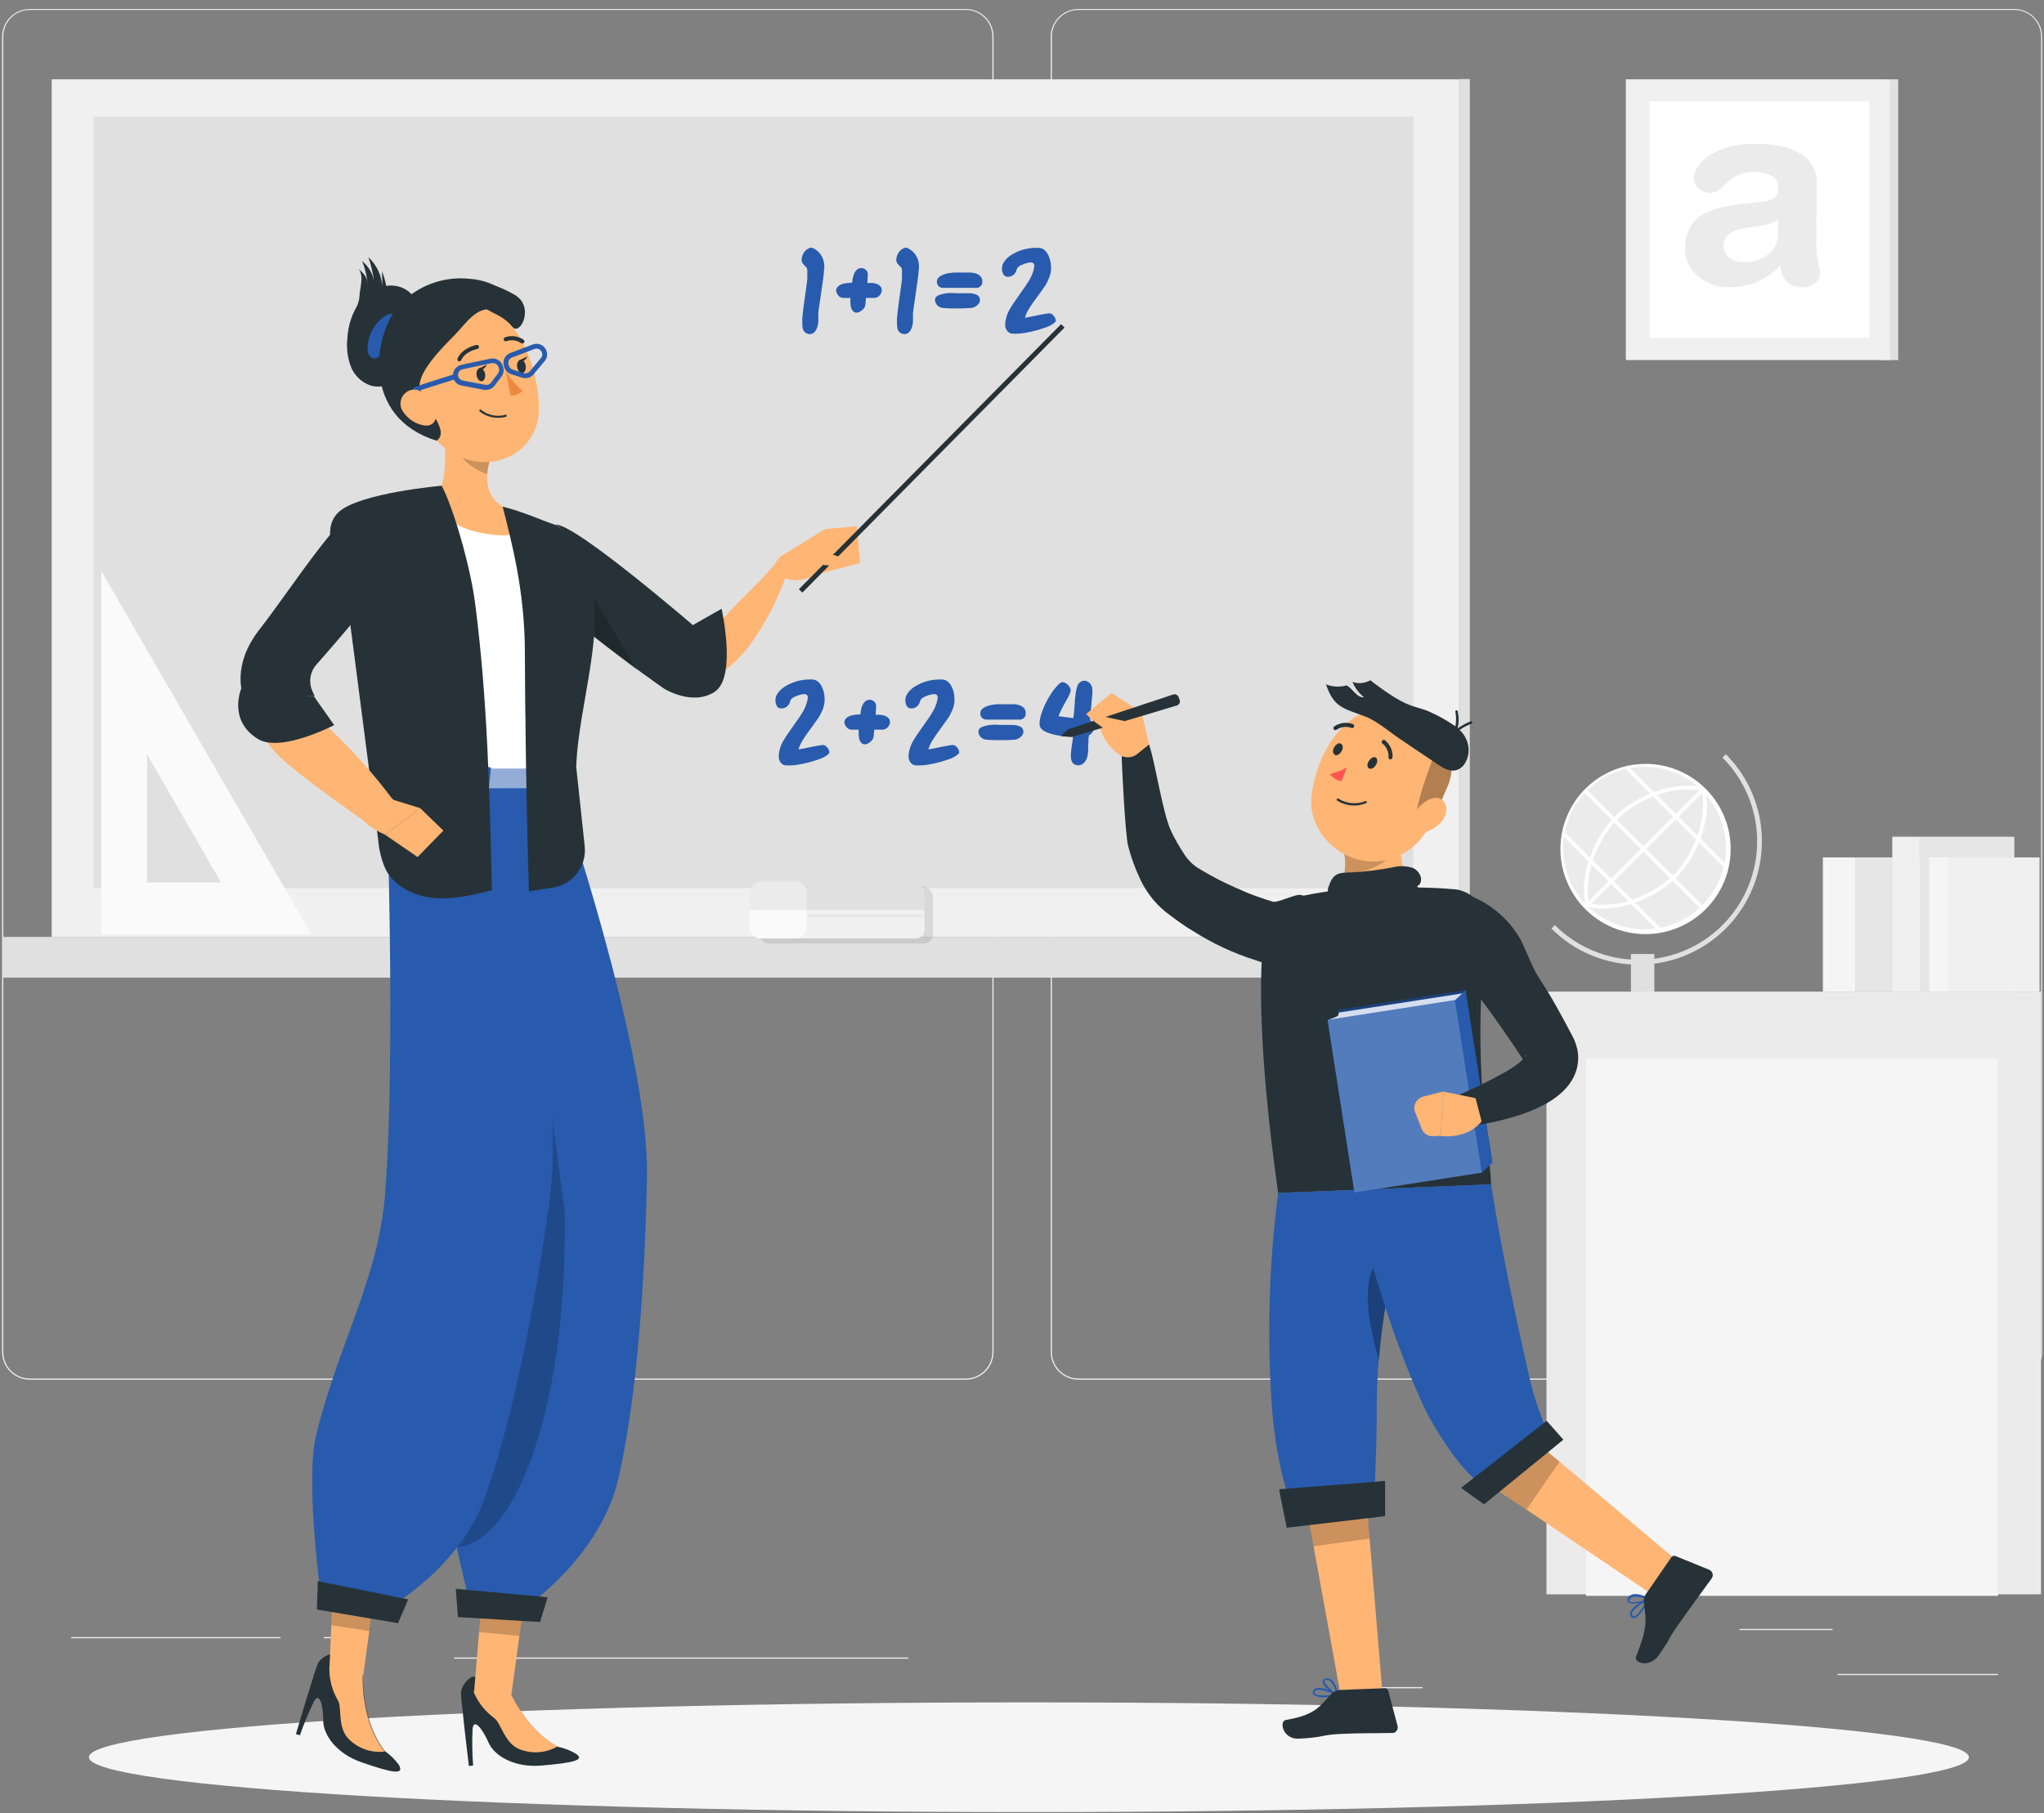 <svg width="204" height="181" viewBox="0 0 204 181" fill="none" xmlns="http://www.w3.org/2000/svg">
<rect x="0" y="0" width="204" height="181" fill="#808080" stroke="none"/>
<path d="M199.41 167.1H183.385V167.221H199.41V167.1Z" fill="#EBEBEB"/>
<path d="M141.988 168.416H137.783V168.537H141.988V168.416Z" fill="#EBEBEB"/>
<path d="M182.902 162.61H173.617V162.731H182.902V162.61Z" fill="#EBEBEB"/>
<path d="M28.005 163.423H7.107V163.544H28.005V163.423Z" fill="#EBEBEB"/>
<path d="M35.377 163.423H32.315V163.544H35.377V163.423Z" fill="#EBEBEB"/>
<path d="M90.664 165.465H45.336V165.586H90.664V165.465Z" fill="#EBEBEB"/>
<path d="M96.397 137.735H2.969C2.237 137.733 1.536 137.442 1.018 136.924C0.501 136.406 0.211 135.704 0.211 134.972V3.638C0.217 2.91 0.511 2.215 1.027 1.702C1.543 1.189 2.241 0.901 2.969 0.899H96.397C97.13 0.899 97.833 1.19 98.351 1.709C98.869 2.227 99.16 2.929 99.16 3.662V134.972C99.16 135.704 98.869 136.407 98.351 136.925C97.833 137.443 97.13 137.735 96.397 137.735V137.735ZM2.969 0.996C2.269 0.997 1.598 1.276 1.104 1.772C0.61 2.267 0.332 2.938 0.332 3.638V134.972C0.332 135.672 0.61 136.343 1.104 136.838C1.598 137.333 2.269 137.612 2.969 137.614H96.397C97.097 137.612 97.769 137.334 98.264 136.838C98.759 136.343 99.038 135.672 99.039 134.972V3.638C99.038 2.938 98.759 2.267 98.264 1.771C97.769 1.276 97.097 0.997 96.397 0.996H2.969Z" fill="#EBEBEB"/>
<path d="M201.061 137.735H107.628C106.896 137.733 106.194 137.442 105.676 136.924C105.158 136.406 104.867 135.704 104.865 134.972V3.638C104.873 2.91 105.167 2.214 105.684 1.701C106.202 1.189 106.9 0.901 107.628 0.899H201.061C201.788 0.902 202.485 1.191 203 1.703C203.515 2.216 203.808 2.911 203.814 3.638V134.972C203.814 135.703 203.525 136.404 203.008 136.922C202.492 137.44 201.792 137.732 201.061 137.735V137.735ZM107.628 0.996C106.928 0.997 106.257 1.276 105.761 1.771C105.266 2.267 104.987 2.938 104.986 3.638V134.972C104.987 135.672 105.266 136.343 105.761 136.838C106.257 137.334 106.928 137.612 107.628 137.614H201.061C201.761 137.612 202.433 137.334 202.928 136.838C203.423 136.343 203.702 135.672 203.703 134.972V3.638C203.702 2.938 203.423 2.267 202.928 1.771C202.433 1.276 201.761 0.997 201.061 0.996H107.628Z" fill="#EBEBEB"/>
<path d="M189.453 7.92H187.803V35.945H189.453V7.92Z" fill="#E0E0E0"/>
<path d="M188.624 7.92H162.264V35.945H188.624V7.92Z" fill="#F0F0F0"/>
<path d="M186.579 10.127H164.631V33.734H186.579V10.127Z" fill="white"/>
<path d="M181.276 24.652C181.272 25.01 181.298 25.368 181.353 25.721C181.406 25.997 181.469 26.278 181.537 26.554C181.611 26.764 181.655 26.984 181.668 27.207C181.67 27.408 181.626 27.607 181.537 27.788C181.449 27.968 181.32 28.126 181.16 28.247C180.818 28.529 180.387 28.678 179.945 28.668C179.639 28.695 179.33 28.654 179.042 28.548C178.753 28.442 178.492 28.273 178.276 28.054C177.913 27.598 177.712 27.035 177.705 26.452C177.059 27.185 176.257 27.763 175.358 28.146C174.445 28.505 173.47 28.683 172.489 28.668C171.386 28.684 170.315 28.299 169.475 27.584C169.06 27.247 168.728 26.819 168.505 26.333C168.282 25.848 168.173 25.317 168.187 24.783C168.167 24.115 168.305 23.452 168.589 22.847C168.845 22.331 169.232 21.891 169.712 21.57C170.228 21.226 170.797 20.968 171.395 20.805C172.091 20.61 172.801 20.474 173.52 20.399L175.842 20.138C176.273 20.105 176.691 19.976 177.066 19.76C177.218 19.638 177.335 19.48 177.408 19.299C177.481 19.119 177.507 18.923 177.482 18.73C177.493 18.49 177.434 18.253 177.314 18.046C177.194 17.838 177.018 17.669 176.805 17.559C176.277 17.279 175.684 17.144 175.087 17.167C174.502 17.138 173.919 17.255 173.389 17.506C172.932 17.762 172.511 18.078 172.136 18.444C171.918 18.674 171.674 18.879 171.41 19.054C171.19 19.188 170.937 19.256 170.679 19.252C170.251 19.267 169.834 19.112 169.518 18.822C169.372 18.693 169.256 18.534 169.177 18.356C169.097 18.178 169.057 17.986 169.058 17.791C169.073 17.364 169.214 16.951 169.465 16.606C169.778 16.153 170.182 15.771 170.65 15.483C171.249 15.111 171.902 14.834 172.586 14.661C173.416 14.444 174.272 14.34 175.131 14.351C177.044 14.351 178.552 14.673 179.655 15.319C180.179 15.605 180.613 16.033 180.906 16.554C181.198 17.075 181.338 17.668 181.31 18.265L181.276 24.652ZM177.468 21.913C177.275 22.08 177.049 22.203 176.805 22.276C176.487 22.374 176.164 22.453 175.837 22.514V22.514L174.453 22.722C173.798 22.782 173.164 22.991 172.6 23.331C172.402 23.475 172.244 23.667 172.14 23.889C172.036 24.11 171.989 24.355 172.005 24.599C172.006 24.816 172.058 25.029 172.157 25.222C172.256 25.414 172.4 25.581 172.576 25.707C173.022 26.029 173.565 26.19 174.115 26.162C174.996 26.2 175.859 25.906 176.534 25.339C176.822 25.105 177.054 24.81 177.214 24.475C177.373 24.141 177.457 23.775 177.458 23.404L177.468 21.913Z" fill="#EBEBEB"/>
<path d="M197.741 85.594H185.156V98.992H197.741V85.594Z" fill="#E6E6E6"/>
<path d="M185.156 85.594H181.934V98.992H185.156V85.594Z" fill="#F5F5F5"/>
<path d="M201.041 83.527H191.586V98.992H201.041V83.527Z" fill="#E6E6E6"/>
<path d="M191.591 83.527H188.857V98.992H191.591V83.527Z" fill="#F0F0F0"/>
<path d="M203.557 85.594H194.373V98.992H203.557V85.594Z" fill="#F0F0F0"/>
<path d="M194.368 85.594H192.549V98.992H194.368V85.594Z" fill="#F5F5F5"/>
<path d="M165.11 95.233H162.773V100.236H165.11V95.233Z" fill="#E0E0E0"/>
<path d="M163.547 96.302C161.929 96.306 160.326 95.989 158.831 95.37C157.336 94.75 155.979 93.84 154.838 92.692L155.181 92.353C157.4 94.571 160.408 95.817 163.545 95.817C166.682 95.817 169.69 94.571 171.908 92.353C174.127 90.135 175.373 87.127 175.373 83.99C175.373 80.853 174.127 77.844 171.908 75.626L172.247 75.288C173.967 77.01 175.137 79.204 175.611 81.592C176.084 83.979 175.84 86.454 174.908 88.702C173.976 90.951 172.398 92.873 170.375 94.225C168.351 95.578 165.972 96.3 163.538 96.302H163.547Z" fill="#E0E0E0"/>
<path d="M203.702 98.993H154.344V159.16H203.702V98.993Z" fill="#EBEBEB"/>
<path d="M199.41 105.698H158.287V159.31H199.41V105.698Z" fill="#F5F5F5"/>
<path d="M164.113 92.949C168.701 92.949 172.42 89.229 172.42 84.641C172.42 80.053 168.701 76.333 164.113 76.333C159.524 76.333 155.805 80.053 155.805 84.641C155.805 89.229 159.524 92.949 164.113 92.949Z" fill="#EBEBEB"/>
<path d="M158.124 90.66C156.575 89.058 155.718 86.911 155.737 84.683C155.756 82.455 156.649 80.323 158.225 78.747C159.801 77.172 161.932 76.278 164.161 76.259C166.389 76.24 168.536 77.097 170.138 78.646L169.872 78.912C169.117 78.158 168.22 77.561 167.234 77.153C166.248 76.745 165.191 76.536 164.124 76.537C163.057 76.538 162 76.749 161.015 77.158C160.029 77.567 159.134 78.167 158.38 78.922C157.626 79.677 157.028 80.573 156.621 81.56C156.213 82.546 156.004 83.603 156.005 84.67C156.006 85.737 156.217 86.793 156.626 87.779C157.035 88.764 157.635 89.66 158.39 90.413L158.124 90.66Z" fill="white"/>
<path d="M158.123 90.659L158.389 90.398C159.143 91.152 160.039 91.75 161.024 92.158C162.009 92.566 163.065 92.776 164.132 92.775C165.198 92.775 166.254 92.565 167.239 92.157C168.225 91.748 169.12 91.15 169.874 90.396C170.627 89.641 171.225 88.746 171.633 87.761C172.041 86.775 172.251 85.719 172.251 84.653C172.251 83.587 172.04 82.531 171.632 81.546C171.224 80.56 170.625 79.665 169.871 78.911L170.137 78.645C170.948 79.429 171.595 80.367 172.04 81.403C172.485 82.44 172.719 83.554 172.729 84.682C172.738 85.81 172.523 86.929 172.096 87.973C171.669 89.016 171.038 89.965 170.24 90.763C169.443 91.56 168.494 92.191 167.45 92.618C166.406 93.045 165.288 93.26 164.16 93.251C163.032 93.241 161.917 93.007 160.881 92.562C159.844 92.117 158.907 91.471 158.123 90.659V90.659Z" fill="white"/>
<path d="M167.2 87.723L166.934 87.462C168.869 85.527 170.5 81.922 169.837 78.82L170.2 78.743C170.911 81.975 169.217 85.706 167.2 87.723Z" fill="white"/>
<path d="M158.395 90.534L158.477 90.166C161.573 90.844 165.169 89.228 167.114 87.263L167.38 87.525C165.362 89.566 161.627 91.24 158.395 90.534Z" fill="white"/>
<path d="M161.327 81.849L161.061 81.587C163.078 79.565 166.814 77.891 170.046 78.597L169.964 78.965C166.867 78.287 163.272 79.904 161.327 81.849Z" fill="white"/>
<path d="M158.254 90.413C157.548 87.181 159.222 83.451 161.24 81.428L161.506 81.694C159.571 83.629 157.94 87.234 158.603 90.336L158.254 90.413Z" fill="white"/>
<path d="M169.876 78.646L158.127 90.395L158.39 90.659L170.139 78.91L169.876 78.646Z" fill="white"/>
<path d="M162.42 76.423L162.156 76.686L172.102 86.632L172.366 86.369L162.42 76.423Z" fill="white"/>
<path d="M158.289 78.75L158.025 79.014L169.768 90.756L170.031 90.493L158.289 78.75Z" fill="white"/>
<path d="M156.092 83.009L155.828 83.272L165.511 92.955L165.774 92.691L156.092 83.009Z" fill="white"/>
<path d="M151.523 93.529H0.332V97.599H151.523V93.529Z" fill="#E0E0E0"/>
<path d="M146.695 7.887H145.664V93.496H146.695V7.887Z" fill="#E0E0E0"/>
<path d="M10.173 11.641H9.326V88.671H10.173V11.641Z" fill="#E0E0E0"/>
<path d="M145.648 7.92H5.16V93.529H145.648V7.92Z" fill="#F0F0F0"/>
<path d="M141.071 11.641H9.326V88.671H141.071V11.641Z" fill="#E0E0E0"/>
<path d="M10.105 56.988V93.278H31.076L10.105 56.988ZM14.673 75.288L22.062 88.096H14.673V75.288Z" fill="#FAFAFA"/>
<path opacity="0.1" d="M91.975 88.478H76.404V88.555C76.189 88.639 76.003 88.786 75.873 88.977C75.742 89.168 75.673 89.394 75.674 89.625V93.036C75.673 93.267 75.742 93.493 75.873 93.684C76.003 93.875 76.189 94.022 76.404 94.105V94.183H92.27C92.496 94.183 92.713 94.093 92.872 93.933C93.032 93.774 93.122 93.557 93.122 93.331V89.625C93.122 89.321 93.001 89.029 92.786 88.814C92.571 88.599 92.279 88.478 91.975 88.478V88.478Z" fill="black"/>
<path d="M92.275 90.834V92.832C92.275 92.945 92.253 93.056 92.21 93.159C92.166 93.263 92.103 93.357 92.024 93.436C91.944 93.515 91.85 93.578 91.746 93.62C91.642 93.663 91.531 93.684 91.418 93.684H75.553V90.829L92.275 90.834Z" fill="#F0F0F0"/>
<path d="M75.553 90.834V87.994H91.128C91.432 87.994 91.724 88.115 91.939 88.33C92.154 88.545 92.275 88.837 92.275 89.141V90.844L75.553 90.834Z" fill="#E0E0E0"/>
<path d="M80.532 90.834V92.542C80.531 92.846 80.409 93.137 80.195 93.352C79.98 93.567 79.689 93.688 79.385 93.689H75.969C75.818 93.689 75.669 93.659 75.53 93.602C75.391 93.544 75.265 93.46 75.158 93.353C75.052 93.247 74.967 93.12 74.91 92.981C74.852 92.842 74.822 92.693 74.822 92.542V90.834H80.532Z" fill="#FAFAFA"/>
<path d="M74.822 90.834V89.131C74.822 88.981 74.852 88.831 74.91 88.692C74.967 88.553 75.052 88.427 75.158 88.32C75.265 88.214 75.391 88.129 75.53 88.072C75.669 88.014 75.818 87.984 75.969 87.984H79.385C79.689 87.986 79.98 88.107 80.195 88.322C80.409 88.536 80.531 88.827 80.532 89.131V90.834H74.822Z" fill="#EBEBEB"/>
<path d="M92.27 91.299H80.633V91.541H92.27V91.299Z" fill="#E6E6E6"/>
<path d="M102.688 180.899C154.501 180.899 196.504 178.447 196.504 175.422C196.504 172.397 154.501 169.945 102.688 169.945C50.876 169.945 8.873 172.397 8.873 175.422C8.873 178.447 50.876 180.899 102.688 180.899Z" fill="#F5F5F5"/>
<path d="M82.236 26.936C82.236 27.299 82.173 27.662 82.129 28.02C82.086 28.378 82.028 28.736 81.974 29.104C81.921 29.472 81.873 29.83 81.815 30.193C81.757 30.555 81.703 30.923 81.67 31.286C81.675 31.373 81.675 31.46 81.67 31.547C81.665 31.634 81.665 31.722 81.67 31.809C81.674 31.892 81.674 31.977 81.67 32.06C81.67 32.147 81.67 32.23 81.645 32.312C81.635 32.419 81.612 32.525 81.578 32.626C81.544 32.728 81.502 32.827 81.452 32.922C81.406 33.027 81.337 33.12 81.249 33.193C81.165 33.267 81.063 33.319 80.953 33.343C80.801 33.371 80.643 33.349 80.504 33.28C80.369 33.214 80.258 33.11 80.184 32.98C80.145 32.886 80.116 32.789 80.097 32.689C80.082 32.587 80.074 32.483 80.073 32.38C80.066 32.273 80.066 32.167 80.073 32.06C80.073 31.954 80.073 31.852 80.073 31.746C80.102 31.426 80.141 31.107 80.179 30.778C80.218 30.449 80.261 30.13 80.31 29.81C80.358 29.491 80.402 29.148 80.45 28.814C80.499 28.48 80.542 28.151 80.571 27.817C80.571 27.725 80.571 27.633 80.571 27.536C80.571 27.439 80.571 27.338 80.571 27.246C80.581 27.153 80.581 27.059 80.571 26.965C80.562 26.875 80.537 26.786 80.499 26.704C80.436 26.646 80.373 26.588 80.31 26.52C80.245 26.459 80.185 26.392 80.131 26.322C80.081 26.251 80.042 26.172 80.015 26.09C79.995 26 79.995 25.908 80.015 25.819C80.026 25.69 80.057 25.565 80.107 25.446C80.159 25.326 80.227 25.214 80.31 25.112C80.391 25.009 80.489 24.921 80.6 24.851C80.712 24.78 80.837 24.734 80.968 24.715C81.033 24.732 81.096 24.755 81.157 24.783L81.336 24.875C81.484 24.962 81.619 25.07 81.737 25.194C81.853 25.322 81.952 25.463 82.032 25.615C82.113 25.769 82.175 25.931 82.216 26.099C82.256 26.274 82.274 26.453 82.269 26.631C82.267 26.681 82.267 26.731 82.269 26.781L82.236 26.936Z" fill="#285BAD"/>
<path d="M87.993 29.075C87.98 29.162 87.952 29.245 87.91 29.322C87.867 29.4 87.814 29.471 87.751 29.535C87.686 29.594 87.613 29.643 87.533 29.68C87.452 29.717 87.365 29.739 87.277 29.743C87.138 29.743 86.998 29.743 86.856 29.743C86.715 29.743 86.575 29.743 86.43 29.743C86.43 29.864 86.401 29.985 86.396 30.111C86.39 30.235 86.377 30.36 86.357 30.483C86.34 30.585 86.299 30.681 86.236 30.764C86.174 30.846 86.1 30.919 86.019 30.982C85.935 31.051 85.842 31.108 85.743 31.151C85.645 31.193 85.54 31.214 85.433 31.214C85.294 31.191 85.169 31.114 85.085 31.001C85.001 30.89 84.945 30.76 84.92 30.623C84.887 30.476 84.871 30.325 84.872 30.174C84.872 30.019 84.872 29.873 84.872 29.743H84.509H84.136C84.035 29.74 83.936 29.71 83.851 29.656C83.764 29.607 83.69 29.539 83.633 29.457C83.573 29.377 83.525 29.289 83.488 29.196C83.45 29.099 83.438 28.994 83.454 28.891C83.499 28.744 83.591 28.615 83.715 28.523C83.84 28.435 83.979 28.37 84.127 28.33C84.285 28.288 84.447 28.262 84.611 28.253L85.061 28.209V28.093C85.077 27.948 85.102 27.804 85.133 27.662C85.166 27.511 85.218 27.365 85.288 27.227C85.358 27.099 85.452 26.986 85.564 26.893C85.687 26.799 85.84 26.753 85.994 26.762C86.078 26.762 86.16 26.78 86.236 26.816C86.31 26.85 86.377 26.898 86.435 26.956C86.492 27.011 86.538 27.077 86.57 27.149C86.601 27.226 86.617 27.308 86.618 27.391C86.601 27.534 86.593 27.678 86.594 27.822C86.595 27.966 86.583 28.11 86.561 28.253H86.696C86.843 28.244 86.99 28.244 87.136 28.253C87.285 28.27 87.43 28.309 87.567 28.369C87.693 28.424 87.804 28.509 87.891 28.615C87.942 28.68 87.977 28.754 87.994 28.834C88.012 28.913 88.011 28.996 87.993 29.075V29.075Z" fill="#285BAD"/>
<path d="M91.685 26.936C91.685 27.299 91.622 27.662 91.578 28.02C91.535 28.378 91.482 28.736 91.424 29.104C91.365 29.472 91.322 29.83 91.264 30.193C91.206 30.555 91.153 30.923 91.119 31.286C91.124 31.373 91.124 31.46 91.119 31.547C91.114 31.634 91.114 31.722 91.119 31.809C91.123 31.892 91.123 31.977 91.119 32.06C91.119 32.147 91.119 32.23 91.095 32.312C91.084 32.419 91.061 32.525 91.027 32.626C90.993 32.728 90.951 32.827 90.901 32.922C90.856 33.027 90.786 33.12 90.698 33.193C90.614 33.267 90.512 33.319 90.403 33.343C90.25 33.371 90.092 33.349 89.953 33.28C89.819 33.213 89.708 33.109 89.633 32.98C89.594 32.886 89.565 32.789 89.546 32.689C89.531 32.587 89.523 32.483 89.522 32.38C89.515 32.273 89.515 32.167 89.522 32.06C89.522 31.954 89.522 31.852 89.522 31.746C89.551 31.426 89.59 31.107 89.629 30.778C89.667 30.449 89.711 30.13 89.759 29.81C89.808 29.491 89.851 29.148 89.9 28.814C89.948 28.48 89.991 28.151 90.02 27.817C90.02 27.725 90.02 27.633 90.02 27.536C90.02 27.439 90.02 27.338 90.02 27.246C90.03 27.153 90.03 27.059 90.02 26.965C90.011 26.875 89.987 26.786 89.948 26.704C89.885 26.646 89.822 26.588 89.759 26.52C89.694 26.459 89.635 26.392 89.58 26.322C89.53 26.251 89.491 26.172 89.464 26.09C89.444 26 89.444 25.908 89.464 25.819C89.476 25.69 89.507 25.565 89.556 25.446C89.608 25.326 89.677 25.214 89.759 25.112C89.84 25.009 89.939 24.921 90.049 24.851C90.161 24.78 90.286 24.734 90.417 24.715C90.482 24.732 90.545 24.755 90.606 24.783L90.785 24.875C90.933 24.962 91.068 25.07 91.186 25.194C91.302 25.322 91.401 25.463 91.482 25.615C91.564 25.768 91.626 25.93 91.665 26.099C91.705 26.274 91.723 26.453 91.719 26.631C91.716 26.681 91.716 26.731 91.719 26.781L91.685 26.936Z" fill="#285BAD"/>
<path d="M97.802 30.067C97.773 30.166 97.723 30.259 97.656 30.338C97.593 30.419 97.518 30.491 97.434 30.551C97.35 30.61 97.259 30.657 97.163 30.691C97.067 30.729 96.966 30.748 96.863 30.749C96.379 30.783 95.929 30.797 95.465 30.793C95 30.788 94.545 30.793 94.085 30.739C93.983 30.733 93.882 30.705 93.79 30.657C93.702 30.615 93.622 30.558 93.553 30.488C93.484 30.415 93.427 30.331 93.384 30.241C93.342 30.146 93.319 30.044 93.316 29.941C93.308 29.864 93.327 29.788 93.369 29.723C93.407 29.661 93.458 29.608 93.519 29.568C93.58 29.523 93.647 29.485 93.718 29.457L93.926 29.385C94.085 29.342 94.247 29.308 94.41 29.283C94.57 29.26 94.732 29.249 94.894 29.249H95.155L95.416 29.273C95.595 29.273 95.779 29.273 95.968 29.273H96.268H96.413C96.463 29.28 96.513 29.28 96.563 29.273H96.839C96.938 29.281 97.037 29.295 97.134 29.317C97.228 29.336 97.32 29.364 97.41 29.399C97.492 29.431 97.569 29.477 97.637 29.535C97.701 29.594 97.748 29.669 97.772 29.752C97.807 29.853 97.817 29.961 97.802 30.067V30.067ZM98.034 28.131C98.048 28.227 98.032 28.325 97.99 28.412C97.947 28.492 97.885 28.562 97.811 28.615C97.734 28.672 97.647 28.713 97.555 28.736C97.464 28.753 97.37 28.753 97.279 28.736H94.115C94.019 28.741 93.924 28.721 93.839 28.678C93.758 28.639 93.688 28.583 93.631 28.514C93.576 28.443 93.537 28.36 93.519 28.272C93.495 28.18 93.495 28.083 93.519 27.991C93.532 27.91 93.566 27.833 93.616 27.768C93.666 27.705 93.725 27.65 93.79 27.604C93.857 27.557 93.929 27.516 94.003 27.483L94.221 27.386C94.378 27.329 94.54 27.288 94.705 27.265L95.189 27.207H95.436C95.518 27.202 95.6 27.202 95.682 27.207C95.847 27.207 96.011 27.207 96.166 27.207H96.321C96.374 27.212 96.427 27.212 96.481 27.207H96.64H96.805C96.946 27.209 97.087 27.226 97.226 27.256C97.366 27.283 97.502 27.332 97.627 27.401C97.747 27.467 97.849 27.56 97.927 27.672C98.012 27.806 98.049 27.964 98.034 28.122V28.131Z" fill="#285BAD"/>
<path d="M105.373 32.084C105.249 32.219 105.106 32.333 104.947 32.423C104.793 32.515 104.631 32.593 104.463 32.656C104.294 32.718 104.12 32.776 103.946 32.83C103.771 32.883 103.597 32.931 103.433 32.984C103.046 33.086 102.659 33.173 102.262 33.236C101.869 33.304 101.47 33.328 101.072 33.309C100.945 33.311 100.82 33.276 100.714 33.207C100.614 33.142 100.53 33.056 100.467 32.956C100.399 32.849 100.353 32.731 100.331 32.607C100.315 32.482 100.315 32.355 100.331 32.23C100.345 32.066 100.374 31.904 100.418 31.746C100.46 31.581 100.514 31.419 100.578 31.262C100.645 31.111 100.721 30.964 100.805 30.822C100.888 30.677 100.975 30.536 101.062 30.401L101.734 29.433L102.412 28.465C102.504 28.33 102.596 28.185 102.683 28.035C102.774 27.892 102.855 27.743 102.925 27.59C102.997 27.432 103.06 27.271 103.113 27.106C103.164 26.948 103.2 26.786 103.22 26.622C103.23 26.569 103.23 26.515 103.22 26.462C103.21 26.414 103.192 26.368 103.167 26.327C103.141 26.288 103.106 26.256 103.065 26.235C103.019 26.205 102.964 26.193 102.91 26.201C102.783 26.205 102.657 26.221 102.533 26.249C102.407 26.278 102.284 26.317 102.165 26.365L101.831 26.506C101.721 26.562 101.623 26.641 101.546 26.738L101.497 26.849L101.454 26.951L101.42 27.052C101.396 27.136 101.355 27.213 101.299 27.28C101.247 27.351 101.185 27.414 101.115 27.468C101.043 27.517 100.965 27.556 100.883 27.585C100.802 27.613 100.717 27.628 100.631 27.628C100.517 27.638 100.402 27.613 100.302 27.556C100.252 27.527 100.208 27.489 100.173 27.444C100.138 27.398 100.113 27.345 100.099 27.29C100.045 27.193 100.014 27.085 100.007 26.975C99.995 26.862 99.995 26.749 100.007 26.636C100.036 26.463 100.102 26.298 100.201 26.152C100.3 25.996 100.42 25.854 100.559 25.732C100.699 25.605 100.851 25.493 101.013 25.398C101.178 25.306 101.343 25.219 101.497 25.146C101.836 24.994 102.192 24.884 102.557 24.817C102.918 24.753 103.284 24.727 103.651 24.74C103.88 24.739 104.101 24.826 104.27 24.982C104.433 25.133 104.562 25.318 104.647 25.523C104.746 25.731 104.815 25.951 104.855 26.177C104.894 26.408 104.909 26.643 104.899 26.878C104.885 27.168 104.821 27.453 104.71 27.72C104.603 27.993 104.473 28.257 104.323 28.509L103.752 29.312C103.563 29.578 103.375 29.839 103.176 30.106C102.978 30.372 102.823 30.618 102.663 30.88C102.502 31.142 102.377 31.426 102.291 31.722C102.692 31.654 103.089 31.576 103.486 31.489C103.883 31.402 104.28 31.33 104.676 31.276C104.78 31.268 104.883 31.294 104.971 31.349C105.054 31.406 105.126 31.476 105.184 31.557C105.244 31.629 105.293 31.709 105.33 31.794C105.368 31.886 105.383 31.986 105.373 32.084V32.084Z" fill="#285BAD"/>
<path d="M82.768 75.182C82.646 75.316 82.504 75.43 82.347 75.52C82.192 75.611 82.03 75.689 81.863 75.752C81.689 75.815 81.519 75.874 81.34 75.927L80.832 76.082C80.445 76.183 80.053 76.27 79.656 76.333C79.264 76.401 78.865 76.425 78.466 76.406C78.341 76.408 78.218 76.373 78.113 76.304C78.011 76.241 77.925 76.155 77.861 76.052C77.798 75.945 77.754 75.827 77.731 75.704C77.712 75.579 77.712 75.452 77.731 75.327C77.74 75.163 77.768 75.001 77.813 74.843C77.854 74.677 77.909 74.515 77.978 74.359C78.043 74.208 78.117 74.061 78.2 73.919C78.287 73.774 78.37 73.633 78.457 73.498L79.129 72.53L79.811 71.562L80.082 71.132C80.171 70.986 80.251 70.836 80.324 70.682C80.396 70.525 80.458 70.363 80.508 70.198C80.561 70.041 80.597 69.879 80.615 69.714C80.624 69.661 80.624 69.607 80.615 69.554C80.605 69.506 80.587 69.46 80.561 69.419C80.536 69.38 80.501 69.348 80.46 69.327C80.412 69.298 80.356 69.286 80.3 69.293C80.173 69.297 80.047 69.313 79.923 69.341C79.799 69.37 79.677 69.409 79.56 69.457C79.448 69.501 79.337 69.545 79.226 69.598C79.113 69.652 79.014 69.732 78.936 69.83L78.887 69.941L78.844 70.043L78.815 70.145C78.789 70.227 78.748 70.305 78.694 70.372C78.641 70.443 78.577 70.505 78.505 70.556C78.435 70.609 78.356 70.65 78.273 70.677C78.194 70.705 78.11 70.72 78.026 70.72C77.91 70.731 77.793 70.706 77.692 70.648C77.642 70.62 77.598 70.582 77.563 70.536C77.528 70.49 77.503 70.438 77.489 70.382C77.435 70.285 77.405 70.178 77.402 70.067C77.392 69.954 77.392 69.841 77.402 69.728C77.431 69.555 77.497 69.39 77.595 69.245C77.697 69.09 77.817 68.949 77.953 68.824C78.095 68.697 78.249 68.586 78.413 68.49C78.57 68.397 78.731 68.314 78.897 68.238C79.238 68.087 79.595 67.977 79.961 67.909C80.32 67.845 80.686 67.819 81.05 67.832C81.28 67.83 81.501 67.917 81.669 68.074C81.835 68.223 81.964 68.408 82.047 68.616C82.147 68.822 82.217 69.042 82.255 69.269C82.294 69.501 82.308 69.736 82.298 69.97C82.284 70.259 82.222 70.544 82.115 70.812C82.004 71.085 81.873 71.348 81.723 71.601L81.152 72.404C80.968 72.67 80.774 72.932 80.576 73.198C80.377 73.464 80.228 73.711 80.063 73.972C79.904 74.236 79.778 74.519 79.69 74.814C80.092 74.746 80.494 74.669 80.89 74.582C81.287 74.495 81.679 74.422 82.081 74.369C82.183 74.362 82.284 74.387 82.371 74.441C82.454 74.496 82.527 74.567 82.584 74.649C82.647 74.72 82.697 74.8 82.734 74.886C82.767 74.981 82.779 75.082 82.768 75.182V75.182Z" fill="#285BAD"/>
<path d="M88.816 72.172C88.806 72.259 88.778 72.343 88.734 72.418C88.691 72.496 88.637 72.568 88.574 72.631C88.509 72.691 88.436 72.74 88.356 72.776C88.278 72.814 88.192 72.835 88.105 72.839C87.96 72.839 87.819 72.839 87.679 72.839C87.539 72.839 87.398 72.839 87.253 72.839C87.253 72.96 87.253 73.081 87.219 73.207C87.214 73.332 87.201 73.456 87.181 73.58C87.166 73.682 87.124 73.779 87.06 73.86C86.997 73.942 86.924 74.015 86.842 74.078C86.76 74.146 86.668 74.203 86.571 74.247C86.472 74.29 86.365 74.311 86.256 74.31C86.117 74.287 85.992 74.211 85.908 74.097C85.827 73.985 85.771 73.856 85.743 73.72C85.713 73.572 85.696 73.421 85.695 73.27C85.695 73.115 85.695 72.97 85.695 72.839H85.337H84.965C84.862 72.836 84.762 72.806 84.674 72.752C84.588 72.703 84.513 72.636 84.457 72.554C84.4 72.472 84.353 72.385 84.316 72.293C84.272 72.197 84.26 72.09 84.282 71.988C84.328 71.84 84.419 71.711 84.544 71.62C84.667 71.533 84.804 71.467 84.95 71.427C85.109 71.385 85.27 71.359 85.434 71.349L85.884 71.305V71.189C85.901 71.045 85.925 70.901 85.956 70.759C85.989 70.607 86.043 70.46 86.116 70.323C86.183 70.194 86.277 70.08 86.392 69.989C86.514 69.894 86.668 69.848 86.823 69.859C86.905 69.859 86.986 69.877 87.06 69.912C87.134 69.946 87.201 69.993 87.258 70.052C87.315 70.107 87.361 70.173 87.394 70.246C87.427 70.322 87.443 70.405 87.442 70.488C87.442 70.633 87.418 70.778 87.418 70.918C87.417 71.062 87.408 71.206 87.389 71.349H87.524C87.67 71.348 87.815 71.356 87.96 71.373C88.108 71.391 88.253 71.43 88.39 71.489C88.517 71.543 88.629 71.628 88.714 71.736C88.761 71.797 88.795 71.868 88.812 71.943C88.83 72.018 88.831 72.096 88.816 72.172V72.172Z" fill="#285BAD"/>
<path d="M95.725 75.182C95.603 75.316 95.461 75.43 95.304 75.52C95.15 75.612 94.988 75.689 94.82 75.752C94.65 75.815 94.476 75.874 94.302 75.927L93.789 76.082C93.403 76.185 93.013 76.269 92.618 76.333C92.225 76.401 91.826 76.425 91.428 76.406C91.301 76.408 91.177 76.373 91.07 76.304C90.97 76.239 90.886 76.153 90.823 76.052C90.76 75.945 90.716 75.827 90.692 75.704C90.671 75.579 90.671 75.452 90.692 75.327C90.702 75.163 90.729 75.001 90.775 74.843C90.816 74.677 90.871 74.515 90.939 74.359C91.005 74.208 91.079 74.061 91.162 73.919C91.244 73.774 91.331 73.633 91.418 73.498L92.091 72.53L92.773 71.562C92.86 71.427 92.952 71.282 93.039 71.132C93.131 70.987 93.213 70.837 93.286 70.682C93.358 70.525 93.419 70.363 93.47 70.198C93.52 70.04 93.556 69.878 93.576 69.714C93.588 69.661 93.588 69.607 93.576 69.554C93.568 69.507 93.552 69.461 93.528 69.419C93.503 69.38 93.468 69.348 93.426 69.327C93.378 69.298 93.322 69.286 93.267 69.293C93.139 69.297 93.013 69.313 92.889 69.341C92.764 69.371 92.641 69.409 92.522 69.457C92.41 69.501 92.304 69.545 92.192 69.598C92.079 69.652 91.98 69.732 91.902 69.83L91.854 69.941L91.81 70.043L91.781 70.145C91.754 70.227 91.713 70.303 91.66 70.372C91.606 70.442 91.543 70.504 91.472 70.556C91.401 70.608 91.323 70.649 91.239 70.677C91.16 70.705 91.077 70.72 90.993 70.72C90.876 70.731 90.76 70.706 90.659 70.648C90.608 70.62 90.564 70.582 90.529 70.536C90.494 70.49 90.469 70.438 90.455 70.382C90.401 70.285 90.371 70.178 90.368 70.067C90.354 69.955 90.354 69.841 90.368 69.728C90.397 69.555 90.463 69.39 90.562 69.245C90.662 69.089 90.783 68.948 90.92 68.824C91.06 68.698 91.212 68.586 91.375 68.49C91.539 68.398 91.704 68.311 91.859 68.238C92.197 68.087 92.553 67.976 92.918 67.909C93.279 67.845 93.645 67.819 94.012 67.832C94.242 67.83 94.463 67.917 94.631 68.074C94.794 68.225 94.923 68.41 95.008 68.616C95.109 68.822 95.178 69.042 95.216 69.269C95.255 69.501 95.27 69.736 95.26 69.97C95.246 70.259 95.183 70.544 95.076 70.812C94.965 71.085 94.834 71.348 94.684 71.601L94.113 72.404C93.93 72.67 93.736 72.932 93.538 73.198C93.339 73.464 93.189 73.711 93.025 73.972C92.865 74.236 92.74 74.519 92.652 74.814C93.054 74.746 93.455 74.669 93.847 74.582C94.239 74.495 94.641 74.422 95.042 74.369C95.144 74.362 95.246 74.387 95.333 74.441C95.416 74.496 95.489 74.567 95.546 74.649C95.608 74.719 95.658 74.799 95.691 74.886C95.726 74.981 95.738 75.082 95.725 75.182V75.182Z" fill="#285BAD"/>
<path d="M102.133 73.164C102.104 73.262 102.056 73.354 101.992 73.435C101.928 73.517 101.851 73.588 101.765 73.648C101.682 73.707 101.59 73.754 101.494 73.788C101.399 73.823 101.3 73.843 101.199 73.846C100.715 73.88 100.26 73.895 99.796 73.89C99.331 73.885 98.876 73.89 98.417 73.837C98.314 73.83 98.213 73.802 98.122 73.754C97.942 73.669 97.799 73.521 97.72 73.338C97.677 73.244 97.652 73.142 97.647 73.038C97.642 72.962 97.661 72.886 97.701 72.82C97.738 72.758 97.79 72.705 97.851 72.666C97.912 72.621 97.979 72.584 98.049 72.554L98.257 72.482C98.416 72.439 98.578 72.405 98.741 72.38C98.901 72.357 99.063 72.346 99.225 72.346H99.491L99.752 72.37C99.926 72.37 100.11 72.37 100.299 72.37H100.599H100.744C100.794 72.377 100.844 72.377 100.894 72.37H101.17C101.269 72.378 101.368 72.392 101.465 72.414C101.559 72.433 101.651 72.461 101.741 72.496C101.824 72.527 101.902 72.573 101.968 72.632C102.032 72.691 102.079 72.766 102.104 72.849C102.138 72.951 102.148 73.058 102.133 73.164V73.164ZM102.365 71.228C102.382 71.324 102.366 71.423 102.321 71.509C102.278 71.59 102.217 71.659 102.142 71.712C102.066 71.77 101.979 71.811 101.886 71.833C101.795 71.85 101.701 71.85 101.61 71.833H98.446C98.352 71.839 98.258 71.819 98.175 71.775C98.092 71.737 98.019 71.681 97.962 71.611C97.907 71.54 97.869 71.457 97.851 71.369C97.831 71.276 97.831 71.181 97.851 71.088C97.863 71.007 97.897 70.93 97.947 70.866C97.997 70.802 98.056 70.747 98.122 70.701C98.188 70.652 98.26 70.61 98.335 70.575L98.552 70.478C98.709 70.421 98.871 70.381 99.036 70.358L99.52 70.299H99.767C99.849 70.294 99.931 70.294 100.013 70.299C100.178 70.299 100.347 70.299 100.497 70.299H100.657C100.708 70.304 100.76 70.304 100.812 70.299H100.971H101.136C101.278 70.302 101.419 70.318 101.557 70.348C101.698 70.374 101.833 70.423 101.959 70.493C102.078 70.559 102.181 70.652 102.259 70.764C102.344 70.899 102.382 71.059 102.365 71.219V71.228Z" fill="#285BAD"/>
<path d="M109.23 72.641C109.197 72.796 109.136 72.944 109.051 73.077C108.969 73.215 108.845 73.323 108.698 73.386C108.68 73.445 108.667 73.505 108.659 73.566L108.63 73.745C108.63 73.875 108.63 74.006 108.63 74.141L108.601 74.538C108.601 74.669 108.601 74.794 108.601 74.92C108.601 75.046 108.577 75.177 108.562 75.307C108.547 75.427 108.521 75.545 108.485 75.661C108.448 75.78 108.392 75.892 108.32 75.995C108.253 76.096 108.168 76.185 108.069 76.256C107.95 76.338 107.812 76.388 107.668 76.398C107.524 76.408 107.38 76.379 107.251 76.314C107.179 76.28 107.116 76.23 107.065 76.169C107.014 76.109 106.977 76.037 106.956 75.961C106.897 75.806 106.87 75.642 106.878 75.477C106.878 75.293 106.878 75.114 106.907 74.945C106.936 74.775 106.951 74.548 106.98 74.364C107.001 74.268 107.018 74.171 107.028 74.073L107.072 73.788C107.064 73.737 107.064 73.685 107.072 73.633C107.08 73.584 107.08 73.533 107.072 73.483C106.999 73.478 106.927 73.478 106.854 73.483H106.641C106.375 73.483 106.109 73.483 105.848 73.449C105.588 73.428 105.332 73.379 105.083 73.304L104.735 73.203C104.616 73.165 104.499 73.12 104.386 73.067C104.277 73.017 104.173 72.955 104.077 72.883C103.984 72.808 103.902 72.72 103.835 72.622C103.789 72.538 103.763 72.446 103.757 72.351C103.75 72.249 103.75 72.148 103.757 72.046C103.785 71.8 103.837 71.557 103.912 71.32C103.99 71.079 104.077 70.837 104.174 70.609C104.27 70.382 104.396 70.125 104.517 69.898C104.638 69.67 104.778 69.443 104.923 69.22C104.994 69.104 105.072 68.993 105.156 68.887C105.238 68.775 105.325 68.674 105.417 68.572C105.509 68.471 105.582 68.388 105.669 68.296C105.758 68.209 105.866 68.141 105.983 68.098C106.097 68.092 106.211 68.117 106.312 68.171C106.408 68.223 106.497 68.286 106.578 68.359C106.655 68.444 106.723 68.536 106.781 68.635C106.839 68.737 106.866 68.852 106.859 68.969C106.807 69.18 106.728 69.384 106.622 69.574C106.511 69.762 106.404 69.956 106.298 70.149C106.191 70.343 106.051 70.59 105.94 70.812C105.827 71.032 105.727 71.258 105.64 71.49C105.882 71.533 106.123 71.572 106.37 71.596L107.111 71.688C107.145 71.519 107.171 71.347 107.188 71.175L107.231 70.657C107.231 70.493 107.261 70.324 107.27 70.174C107.28 70.024 107.27 69.83 107.304 69.666C107.338 69.501 107.343 69.293 107.372 69.109C107.402 68.919 107.445 68.731 107.502 68.548C107.525 68.462 107.561 68.38 107.609 68.306C107.657 68.231 107.717 68.166 107.788 68.112C107.855 68.055 107.932 68.011 108.015 67.982C108.098 67.957 108.186 67.948 108.272 67.958C108.387 67.968 108.498 68.006 108.596 68.069C108.69 68.126 108.772 68.2 108.838 68.287C108.905 68.377 108.956 68.479 108.988 68.587C109.018 68.697 109.031 68.811 109.027 68.925C109.027 69.143 109.027 69.361 108.993 69.579C108.959 69.796 108.959 70.014 108.935 70.232C108.91 70.449 108.896 70.672 108.872 70.89C108.848 71.108 108.828 71.33 108.809 71.553C108.804 71.614 108.804 71.675 108.809 71.737C108.816 71.798 108.816 71.859 108.809 71.92C108.953 71.991 109.075 72.1 109.162 72.235C109.223 72.361 109.247 72.502 109.23 72.641V72.641Z" fill="#285BAD"/>
<path d="M132.261 169.432C131.849 169.497 131.428 169.405 131.08 169.176C131.037 169.117 131.014 169.046 131.014 168.973C131.014 168.9 131.037 168.828 131.08 168.77C131.141 168.658 131.244 168.574 131.366 168.537C132.024 168.329 133.441 169.065 133.504 169.099C133.522 169.107 133.536 169.122 133.544 169.139C133.553 169.156 133.556 169.176 133.553 169.195C133.55 169.214 133.542 169.232 133.529 169.246C133.516 169.259 133.499 169.269 133.48 169.273C133.08 169.365 132.671 169.419 132.261 169.432ZM131.598 168.687C131.537 168.687 131.477 168.697 131.419 168.716C131.38 168.724 131.344 168.741 131.313 168.765C131.282 168.789 131.257 168.821 131.24 168.857C131.172 168.978 131.201 169.031 131.24 169.06C131.438 169.311 132.44 169.278 133.175 169.161C132.684 168.904 132.149 168.744 131.598 168.687V168.687Z" fill="#285BAD"/>
<path d="M133.456 169.282H133.417C132.933 169.089 131.941 168.266 132.009 167.831C132.009 167.719 132.091 167.584 132.348 167.55C132.441 167.536 132.537 167.542 132.628 167.566C132.72 167.59 132.805 167.632 132.88 167.69C133.403 168.087 133.553 169.142 133.557 169.205C133.56 169.221 133.558 169.239 133.551 169.254C133.544 169.269 133.533 169.283 133.519 169.292C133.497 169.296 133.475 169.292 133.456 169.282V169.282ZM132.42 167.71H132.367C132.198 167.71 132.188 167.797 132.183 167.821C132.183 168.092 132.822 168.74 133.325 169.016C133.261 168.566 133.06 168.148 132.749 167.816C132.657 167.741 132.539 167.703 132.42 167.71Z" fill="#285BAD"/>
<path d="M138.15 171.159L134.182 171.319L130.999 153.823L130.713 152.241L130.52 151.181H136.49L136.519 151.553L136.694 153.595L138.15 171.159Z" fill="#FFB573"/>
<path d="M133.853 168.701L138.207 168.532C138.286 168.527 138.364 168.551 138.428 168.597C138.491 168.644 138.537 168.712 138.556 168.789L139.48 172.287C139.52 172.435 139.5 172.593 139.423 172.726C139.347 172.86 139.221 172.957 139.073 172.998C139.033 173.005 138.992 173.005 138.952 172.998C137.385 173.037 135.991 172.998 134.046 173.085C131.748 173.172 132.343 173.429 129.643 173.569C128.017 173.656 127.645 171.817 128.332 171.701C131.472 171.179 131.762 170.211 132.938 169.035C133.193 168.818 133.518 168.7 133.853 168.701V168.701Z" fill="#263238"/>
<path d="M128.816 96.612H128.511L128.269 96.573L127.809 96.5C127.509 96.447 127.224 96.384 126.933 96.321C126.362 96.191 125.806 96.031 125.259 95.837C124.174 95.494 123.112 95.08 122.08 94.599C121.056 94.117 120.062 93.572 119.105 92.968C118.621 92.683 118.137 92.363 117.697 92.049C117.256 91.734 116.816 91.4 116.332 91.033C115.237 90.135 114.362 89 113.772 87.713C113.274 86.66 112.877 85.562 112.587 84.433C112.316 83.364 111.958 76.556 111.953 75.467L114.677 74.311C115.306 76.154 116.037 81.133 116.85 82.899C117.23 83.708 117.67 84.487 118.166 85.231C118.509 85.784 118.966 86.257 119.506 86.62C119.869 86.828 120.3 87.104 120.696 87.312C121.093 87.52 121.509 87.767 121.93 87.965C122.351 88.163 122.763 88.376 123.188 88.56C123.614 88.744 124.04 88.923 124.461 89.117C125.317 89.451 126.179 89.76 127.05 90.017C127.475 90.152 129.358 89.223 129.783 89.339L130.412 89.484L130.925 89.591L128.816 96.612Z" fill="#263238"/>
<path d="M114.682 74.32L113.951 71.136L109.814 72.743C110.143 73.813 110.825 74.739 111.75 75.37C112.02 75.54 112.338 75.621 112.657 75.6C112.976 75.579 113.28 75.458 113.526 75.254L114.682 74.32Z" fill="#FFB573"/>
<path d="M110.947 69.172L108.402 71.277L109.815 72.743L113.947 71.132L110.947 69.172Z" fill="#FFB573"/>
<path d="M126.116 93.316C125.71 97.057 125.536 104.784 127.568 119.091L148.809 118.245C148.809 115.24 146.748 106.308 148.378 92.866C148.5 91.902 148.235 90.929 147.639 90.16C147.044 89.392 146.168 88.891 145.204 88.768H145.074C144.033 88.681 142.877 88.613 141.75 88.604C138.734 88.549 135.718 88.668 132.716 88.962C131.56 89.112 130.432 89.339 129.464 89.557C128.586 89.76 127.792 90.23 127.192 90.904C126.592 91.577 126.216 92.42 126.116 93.316Z" fill="#263238"/>
<path d="M139.675 81.733C139.534 84.515 139.82 87.732 141.479 89.068C139.004 90.97 136.27 92.51 133.36 93.64C130.413 91.327 131.909 89.624 131.909 89.624C134.652 88.284 134.565 86.237 133.844 84.031L138.01 80.736C138.687 80.097 139.723 80.707 139.675 81.733Z" fill="#FFB573"/>
<path opacity="0.2" d="M139.675 81.733C139.728 80.712 138.707 80.098 137.996 80.727L133.84 84.046C134.222 85.019 134.339 86.076 134.179 87.109C135.114 87.189 136.055 87.043 136.922 86.683C138.046 86.243 139.01 85.474 139.69 84.477C139.627 83.563 139.622 82.647 139.675 81.733V81.733Z" fill="black"/>
<path d="M144.448 78.564C144.236 79.047 144.037 79.497 143.858 79.928C142.624 82.759 141.758 84.558 139.32 85.56C135.11 87.292 130.542 83.726 130.881 79.652C131.186 75.98 133.741 70.652 138.376 70.662C142 70.662 144.666 73.27 144.865 76.144C144.931 76.973 144.788 77.805 144.448 78.564V78.564Z" fill="#FFB573"/>
<path d="M133.447 79.919C133.875 80.192 134.362 80.358 134.867 80.402C135.373 80.447 135.881 80.369 136.35 80.175C136.363 80.169 136.374 80.16 136.383 80.149C136.393 80.138 136.4 80.126 136.404 80.113C136.409 80.099 136.411 80.085 136.41 80.071C136.409 80.056 136.405 80.043 136.399 80.03C136.392 80.017 136.383 80.006 136.373 79.997C136.362 79.987 136.349 79.98 136.336 79.976C136.322 79.971 136.308 79.969 136.294 79.97C136.28 79.971 136.266 79.975 136.253 79.982V79.982C135.818 80.152 135.348 80.217 134.882 80.173C134.417 80.128 133.968 79.975 133.573 79.725C133.547 79.711 133.516 79.707 133.488 79.714C133.459 79.721 133.434 79.739 133.418 79.764C133.41 79.776 133.404 79.79 133.401 79.804C133.398 79.818 133.398 79.833 133.4 79.847C133.403 79.862 133.409 79.875 133.417 79.888C133.425 79.9 133.435 79.91 133.447 79.919V79.919Z" fill="#263238"/>
<path d="M137.313 76.381C137.129 76.681 136.829 76.826 136.631 76.705C136.433 76.584 136.423 76.251 136.631 75.951C136.839 75.651 137.115 75.505 137.313 75.626C137.512 75.747 137.497 76.101 137.313 76.381Z" fill="#263238"/>
<path d="M133.882 75.012C133.698 75.312 133.398 75.496 133.199 75.336C133.001 75.176 132.986 74.881 133.17 74.581C133.354 74.281 133.654 74.097 133.857 74.257C134.061 74.417 134.061 74.717 133.882 75.012Z" fill="#263238"/>
<path d="M138.682 75.786C138.649 75.766 138.621 75.738 138.602 75.704C138.583 75.67 138.574 75.631 138.576 75.592C138.594 75.336 138.549 75.079 138.446 74.843C138.344 74.607 138.186 74.399 137.986 74.237C137.963 74.222 137.944 74.201 137.93 74.178C137.916 74.155 137.906 74.129 137.901 74.102C137.897 74.075 137.898 74.048 137.904 74.021C137.91 73.995 137.921 73.969 137.937 73.947C137.968 73.903 138.014 73.873 138.067 73.863C138.119 73.853 138.173 73.864 138.218 73.894V73.894C138.473 74.097 138.676 74.359 138.809 74.657C138.942 74.955 139.001 75.281 138.982 75.607C138.977 75.662 138.951 75.714 138.908 75.75C138.866 75.786 138.811 75.804 138.755 75.8H138.678L138.682 75.786Z" fill="#263238"/>
<path d="M133.219 72.888C133.18 72.872 133.146 72.845 133.122 72.811C133.104 72.788 133.091 72.763 133.083 72.735C133.076 72.707 133.074 72.678 133.079 72.65C133.083 72.621 133.094 72.594 133.11 72.57C133.125 72.546 133.146 72.526 133.17 72.511V72.511C133.441 72.327 133.752 72.211 134.077 72.173C134.402 72.134 134.732 72.174 135.038 72.288C135.087 72.314 135.123 72.357 135.141 72.41C135.158 72.462 135.154 72.519 135.13 72.569C135.106 72.615 135.065 72.651 135.016 72.669C134.967 72.687 134.912 72.686 134.864 72.665V72.665C134.619 72.575 134.356 72.545 134.097 72.578C133.838 72.612 133.592 72.708 133.378 72.859C133.33 72.888 133.274 72.898 133.219 72.888Z" fill="#263238"/>
<path d="M134.442 76.575C133.707 77.059 133.62 76.972 132.734 77.281C133.012 77.656 133.425 77.908 133.886 77.983L134.442 76.575Z" fill="#FF5652"/>
<path opacity="0.3" d="M144.451 78.564C144.238 79.048 144.039 79.498 143.86 79.928C143.527 79.801 143.163 79.775 142.815 79.856C142.254 80.016 141.761 80.356 141.412 80.824C141.72 79.419 142.135 78.041 142.656 76.701C142.825 76.27 142.941 75.554 143.512 75.612C143.997 75.695 144.459 75.88 144.867 76.154C144.932 76.98 144.789 77.808 144.451 78.564V78.564Z" fill="black"/>
<path d="M143.816 82.081C143.275 82.694 142.52 83.078 141.706 83.155C140.695 83.208 140.555 82.149 141.14 81.22C141.663 80.382 142.829 79.347 143.695 79.725C144.561 80.102 144.532 81.302 143.816 82.081Z" fill="#FFB573"/>
<path opacity="0.2" d="M136.519 151.554L136.693 153.596L131.095 154.36L130.713 152.241L130.374 152.279L130.098 148.965L130.074 148.675L136.964 148.399L137.143 149.391L137.501 151.438L136.519 151.554Z" fill="black"/>
<path d="M127.563 119.096C126.625 126.357 126.43 133.695 126.982 140.996C127.466 146.226 128.434 148.868 128.434 148.868L137.143 149.391C137.143 149.391 137.337 146.618 137.404 141.736C137.196 128.222 141.532 118.535 141.532 118.535L127.563 119.096Z" fill="#285BAD"/>
<path opacity="0.3" d="M138.919 125.014C135.42 125.919 136.437 131.817 137.632 135.794C137.918 132.164 138.517 128.565 139.422 125.038L138.919 125.014Z" fill="black"/>
<path d="M163.959 160.747C163.668 161.168 163.334 161.536 163.049 161.541C162.976 161.539 162.905 161.515 162.846 161.473C162.786 161.431 162.741 161.372 162.715 161.303C162.69 161.244 162.678 161.181 162.678 161.117C162.678 161.053 162.69 160.99 162.715 160.931C162.947 160.283 164.384 159.591 164.452 159.557C164.475 159.548 164.501 159.548 164.524 159.557C164.547 159.566 164.566 159.583 164.578 159.605C164.588 159.63 164.588 159.658 164.578 159.683C164.404 160.055 164.197 160.412 163.959 160.747ZM162.991 160.829C162.953 160.877 162.923 160.931 162.904 160.989C162.888 161.025 162.88 161.064 162.88 161.103C162.88 161.142 162.888 161.18 162.904 161.216C162.962 161.337 163.025 161.352 163.063 161.352C163.383 161.352 163.959 160.52 164.292 159.852C163.794 160.085 163.347 160.413 162.976 160.82L162.991 160.829Z" fill="#285BAD"/>
<path d="M164.555 159.697H164.521C164.066 159.968 162.823 160.263 162.498 159.944C162.421 159.871 162.353 159.736 162.474 159.508C162.521 159.424 162.585 159.351 162.661 159.292C162.738 159.234 162.826 159.192 162.919 159.17C163.548 158.991 164.497 159.508 164.535 159.528C164.549 159.537 164.561 159.549 164.569 159.563C164.577 159.578 164.582 159.594 164.584 159.61C164.582 159.641 164.572 159.671 164.555 159.697ZM162.687 159.605L162.653 159.654C162.571 159.804 162.624 159.852 162.653 159.862C162.852 160.05 163.776 159.91 164.298 159.668C163.898 159.45 163.441 159.359 162.987 159.407C162.865 159.432 162.758 159.503 162.687 159.605Z" fill="#285BAD"/>
<path d="M168.884 157.074L166.624 160.345L149.539 148.805L153.676 144.247L168.884 157.074Z" fill="#FFB573"/>
<path d="M164.337 159.034L166.805 155.463C166.849 155.397 166.914 155.349 166.99 155.326C167.066 155.303 167.148 155.307 167.221 155.337L170.574 156.702C170.645 156.729 170.709 156.771 170.764 156.823C170.818 156.876 170.862 156.939 170.892 157.009C170.922 157.079 170.938 157.154 170.939 157.23C170.94 157.306 170.926 157.381 170.898 157.451C170.882 157.495 170.859 157.536 170.83 157.572C169.921 158.845 168.561 160.655 167.443 162.276C166.137 164.172 167.095 163.001 165.561 165.222C164.632 166.567 163.021 166.001 163.282 165.353C164.492 162.406 164.293 161.642 164.056 160.001C164.024 159.655 164.124 159.309 164.337 159.034V159.034Z" fill="#263238"/>
<path opacity="0.2" d="M148.088 147.751L152.346 150.702L155.646 145.912L151.596 142.67L148.088 147.751Z" fill="black"/>
<path d="M135.107 118.796C135.107 118.796 137.425 130.602 142.438 141.121C146.173 147.837 148.297 148.379 148.297 148.379L154.771 143.497C154.771 143.497 153.717 141.818 152.701 137.759C149.696 124.651 148.83 118.23 148.83 118.23L135.107 118.796Z" fill="#285BAD"/>
<path d="M145.828 148.525C145.828 148.554 148.117 150.175 148.117 150.175L156.033 143.72L154.363 141.838L145.828 148.525Z" fill="#263238"/>
<path d="M138.241 147.838V151.351L137.505 151.438L136.538 151.554L130.731 152.241L130.393 152.28L128.423 152.512C128.423 152.512 127.635 148.67 127.673 148.67L128.351 148.617L137.249 147.92L138.241 147.838Z" fill="#263238"/>
<path d="M146.266 98.84L133.549 100.82L136.231 118.046L148.948 116.066L146.266 98.84Z" fill="#285BAD"/>
<path opacity="0.3" d="M146.266 98.84L133.549 100.82L136.231 118.046L148.948 116.066L146.266 98.84Z" fill="black"/>
<path d="M145.209 99.834L146.264 98.842L148.949 116.067L147.89 117.064L145.209 99.834Z" fill="#285BAD"/>
<path d="M145.212 99.837L132.494 101.817L135.176 119.043L147.894 117.063L145.212 99.837Z" fill="#285BAD"/>
<path opacity="0.2" d="M145.212 99.837L132.494 101.817L135.176 119.043L147.894 117.063L145.212 99.837Z" fill="white"/>
<path d="M133.592 101.087C133.608 101.15 133.606 101.216 133.588 101.278C133.569 101.34 133.533 101.396 133.485 101.44C133.174 101.593 132.85 101.72 132.518 101.817L145.233 99.834L145.94 99.171L133.592 101.087Z" fill="#285BAD"/>
<g opacity="0.8">
<path d="M133.594 101.087C133.61 101.15 133.608 101.216 133.589 101.278C133.571 101.34 133.535 101.396 133.487 101.44C133.176 101.593 132.852 101.72 132.52 101.817L145.235 99.834L145.942 99.171L133.594 101.087Z" fill="white"/>
</g>
<path d="M147.068 89.566C148.946 90.388 150.527 91.766 151.597 93.514C151.955 93.964 152.918 96.597 153.533 97.526C154.147 98.455 154.723 99.388 155.265 100.351C155.807 101.314 156.339 102.287 156.842 103.255L156.939 103.438L157.108 103.787C157.239 104.083 157.341 104.391 157.413 104.706C157.564 105.398 157.539 106.117 157.341 106.796C157.176 107.356 156.905 107.878 156.542 108.335C156.271 108.683 155.961 109 155.618 109.279C155.074 109.731 154.476 110.115 153.837 110.42C153.286 110.696 152.719 110.938 152.139 111.146C151.054 111.528 149.943 111.834 148.815 112.061C147.714 112.294 146.599 112.456 145.476 112.545L144.818 109.641C146.678 108.873 148.491 107.995 150.247 107.014C150.64 106.791 151.02 106.546 151.384 106.279C151.676 106.064 151.946 105.823 152.192 105.558C152.371 105.354 152.357 105.185 152.231 105.442C152.176 105.597 152.159 105.763 152.183 105.925C152.189 105.984 152.201 106.043 152.217 106.1V106.1L152.188 106.056L152.086 105.901C150.97 104.179 149.809 102.49 148.602 100.835C147.997 100.008 147.388 99.185 146.754 98.372L145.83 97.163L144.925 96.011L147.068 89.566Z" fill="#263238"/>
<path d="M147.266 109.628L144.068 108.974L143.787 113.397C143.787 113.397 146.318 113.823 147.871 111.945L147.266 109.628Z" fill="#FFB573"/>
<path d="M141.247 111.045L141.881 112.671C141.973 112.908 142.137 113.11 142.351 113.246C142.566 113.383 142.818 113.447 143.071 113.43L143.788 113.377L144.063 108.95L142.065 109.463C141.912 109.5 141.767 109.567 141.64 109.66C141.512 109.753 141.405 109.87 141.323 110.005C141.242 110.14 141.188 110.29 141.165 110.446C141.142 110.602 141.15 110.762 141.189 110.914C141.205 110.959 141.225 111.003 141.247 111.045Z" fill="#FFB573"/>
<path d="M132.639 88.42C132.562 88.587 132.521 88.77 132.521 88.954C132.521 89.139 132.562 89.322 132.639 89.489C132.901 89.905 133.51 89.886 133.999 89.813L140.415 88.846C140.658 88.843 140.898 88.788 141.119 88.687C141.339 88.585 141.537 88.438 141.697 88.255C142.05 87.709 141.644 86.934 141.049 86.663C140.427 86.443 139.754 86.41 139.113 86.567C137.732 86.837 136.333 87.011 134.928 87.089C133.728 87.104 133.07 87.109 132.639 88.42Z" fill="#263238"/>
<path d="M130.528 91.27C130.498 91.828 130.617 92.384 130.872 92.881C131.127 93.378 131.509 93.799 131.979 94.1C132.935 94.69 134.067 94.924 135.178 94.763C137.535 94.335 139.719 93.236 141.468 91.599C142 91.028 142.436 90.244 142.232 89.494C142.127 89.201 141.95 88.938 141.718 88.729C141.485 88.52 141.205 88.373 140.902 88.299C140.294 88.162 139.667 88.131 139.049 88.207C136.828 88.376 130.838 88.062 130.528 91.27Z" fill="#263238"/>
<path d="M146.817 71.998C146.355 72.17 145.917 72.403 145.515 72.69H145.491C145.613 72.133 145.613 71.557 145.491 71.001C145.487 70.986 145.48 70.971 145.471 70.958C145.462 70.945 145.45 70.934 145.436 70.926C145.422 70.917 145.407 70.912 145.391 70.909C145.375 70.907 145.359 70.908 145.344 70.912C145.328 70.915 145.313 70.922 145.3 70.932C145.287 70.941 145.277 70.953 145.268 70.967C145.26 70.981 145.254 70.996 145.252 71.011C145.25 71.027 145.25 71.043 145.254 71.059C145.343 71.539 145.343 72.031 145.254 72.511C144.534 72.001 143.767 71.558 142.965 71.19C141.161 70.28 140.865 71.074 136.762 67.909C136.495 68.063 136.197 68.157 135.89 68.186C135.583 68.214 135.273 68.176 134.982 68.074C135.234 68.674 135.631 69.203 136.138 69.612C135.412 69.68 134.987 68.707 134.387 68.422C133.711 68.612 132.993 68.576 132.34 68.32C133.119 70.643 134.091 70.711 136.235 71.519C137.483 72.003 138.654 73.053 139.757 73.793L143.459 76.285C143.986 76.638 144.581 77.011 145.21 76.914C146.043 76.778 146.531 75.864 146.57 75.027C146.589 74.623 146.519 74.22 146.363 73.847C146.207 73.473 145.971 73.139 145.67 72.869C146.042 72.612 146.443 72.401 146.865 72.24C146.881 72.235 146.896 72.228 146.908 72.218C146.921 72.207 146.931 72.194 146.939 72.18C146.946 72.165 146.95 72.149 146.951 72.133C146.951 72.116 146.949 72.1 146.943 72.085C146.934 72.058 146.917 72.036 146.895 72.02C146.872 72.004 146.845 71.996 146.817 71.998V71.998Z" fill="#263238"/>
<path d="M117.455 70.425L106.985 73.57C106.929 73.582 106.871 73.582 106.815 73.57L105.848 73.478L106.525 72.873C106.568 72.834 106.62 72.805 106.675 72.786L117.088 69.332C117.194 69.297 117.309 69.304 117.41 69.352C117.511 69.399 117.589 69.484 117.63 69.588L117.722 69.83C117.748 69.886 117.762 69.947 117.762 70.009C117.763 70.071 117.75 70.132 117.725 70.188C117.699 70.245 117.662 70.295 117.616 70.336C117.569 70.377 117.515 70.407 117.455 70.425V70.425Z" fill="#263238"/>
<path d="M112.249 71.988L109.815 71.461L109.152 71.988L111.809 73.909L112.249 71.988Z" fill="#FFB573"/>
<path d="M38.775 28.509C38.17 28.568 37.586 28.762 37.066 29.077C36.546 29.392 36.103 29.819 35.77 30.328C35.114 31.352 34.736 32.529 34.672 33.744C34.563 34.685 34.672 35.639 34.991 36.531C35.154 36.974 35.412 37.377 35.746 37.711C36.081 38.045 36.483 38.303 36.927 38.466C38.127 38.853 39.481 38.297 40.343 37.373C41.16 36.394 41.728 35.232 41.997 33.986C42.631 31.731 41.722 28.344 38.775 28.509Z" fill="#263238"/>
<path d="M54.012 176.255C51.297 176.477 49.333 175.263 48.772 173.981C48.21 172.698 47.286 171.406 47.165 172.602C47.11 173.819 47.128 175.039 47.218 176.255L46.797 176.298C46.797 176.298 46.314 172.311 46.144 170.531C46.062 169.965 46.019 169.394 46.014 168.823C46.092 168.518 46.231 168.232 46.423 167.982C46.615 167.732 46.856 167.525 47.131 167.371L50.441 167.855C52.439 172.95 55.662 174.373 55.662 174.373C56.299 174.504 56.911 174.739 57.471 175.069C58.449 175.708 57.176 175.984 54.012 176.255Z" fill="#263238"/>
<path d="M47.309 168.992C47.748 169.994 48.442 170.863 49.322 171.512C50.004 171.972 50.343 174.077 51.906 174.643C52.515 174.876 53.169 174.969 53.819 174.915C54.468 174.862 55.098 174.663 55.661 174.333C55.661 174.333 52.443 172.911 50.43 167.83C50.43 167.83 47.067 168.184 47.309 168.992Z" fill="#FFB573"/>
<path d="M36.133 175.945C33.564 175.074 32.262 173.172 32.262 171.779C32.262 170.385 31.924 168.818 31.338 169.844C30.802 170.944 30.332 172.075 29.93 173.231L29.533 173.11C29.533 173.11 30.68 169.239 31.222 167.565C31.373 167.012 31.56 166.471 31.783 165.944C31.977 165.693 32.219 165.484 32.495 165.328C32.77 165.173 33.075 165.074 33.39 165.039L36.235 166.771C36.046 172.239 38.436 174.827 38.436 174.827C38.968 175.202 39.434 175.663 39.815 176.192C40.396 177.232 39.118 176.976 36.133 175.945Z" fill="#263238"/>
<path d="M32.871 166.631C32.876 167.726 33.17 168.801 33.723 169.747C34.158 170.434 33.636 172.505 34.84 173.642C35.306 174.099 35.869 174.445 36.487 174.656C37.106 174.866 37.763 174.934 38.411 174.856C38.411 174.856 35.992 172.268 36.21 166.8C36.21 166.8 32.929 165.803 32.871 166.631Z" fill="#FFB573"/>
<path d="M59.973 57.076L60.142 57.279L60.365 57.531C60.525 57.7 60.679 57.879 60.849 58.048C61.182 58.397 61.545 58.731 61.908 59.079C62.646 59.755 63.418 60.393 64.221 60.99C65.039 61.595 65.895 62.156 66.761 62.708C67.245 62.964 67.642 63.24 68.097 63.492L69.147 64.072C69.299 64.14 69.471 64.15 69.631 64.101C69.969 64 71.915 62.074 72.534 61.363C73.903 59.785 76.695 57.381 77.813 55.614L78.384 57.685C77.596 59.843 76.548 61.897 75.263 63.801C74.567 64.828 73.737 65.757 72.795 66.564C72.225 67.042 71.584 67.425 70.894 67.701C69.788 68.146 68.552 68.137 67.453 67.677L67.023 67.484L66.239 67.13C65.707 66.893 65.203 66.617 64.691 66.356C63.662 65.811 62.666 65.208 61.705 64.551C60.739 63.887 59.812 63.169 58.928 62.398C58.476 62.003 58.045 61.585 57.636 61.145C57.423 60.932 57.215 60.7 57.012 60.468L56.707 60.1C56.6 59.96 56.518 59.858 56.363 59.65L59.973 57.076Z" fill="#FFB573"/>
<path d="M77.818 55.614L82.323 52.822L82.023 57.211C82.023 57.211 79.517 58.474 78.239 57.632L77.818 55.614Z" fill="#FFB573"/>
<path d="M85.525 52.531L85.834 56.209L82.022 57.205L82.322 52.822L85.525 52.531Z" fill="#FFB573"/>
<path d="M105.902 32.359L79.732 58.823L80.076 59.163L106.246 32.699L105.902 32.359Z" fill="#263238"/>
<path d="M81.881 56.364L82.588 56.441C82.947 56.477 83.31 56.464 83.667 56.402L83.996 56.112C84.001 55.981 83.963 55.852 83.888 55.744C83.813 55.637 83.704 55.557 83.58 55.517L83.057 55.348L80.759 54.085L80.106 54.975V56.383L80.323 56.538C80.56 56.702 80.849 56.774 81.135 56.742C81.421 56.71 81.686 56.576 81.881 56.364V56.364Z" fill="#FFB573"/>
<path d="M55.419 52.386C57.234 52.057 70.032 63.157 70.032 63.157L66.238 68.721C66.238 68.721 52.24 58.977 52.69 56.625C53.116 54.172 52.773 52.87 55.419 52.386Z" fill="#263238"/>
<path opacity="0.2" d="M57.03 55.958L56.895 61.764C58.346 62.891 63.591 66.912 63.591 66.912L57.03 55.958Z" fill="black"/>
<path d="M47.309 168.992L51.039 169.171L52.539 158.187L48.247 157.761L47.309 168.992Z" fill="#FFB573"/>
<path opacity="0.2" d="M52.541 158.187L51.839 163.315L47.818 162.924L48.244 157.766L52.541 158.187Z" fill="black"/>
<path d="M32.871 166.63L36.248 167.269L37.608 157.316L33.316 156.895L32.871 166.63Z" fill="#FFB573"/>
<path opacity="0.2" d="M37.609 157.476L36.878 162.827L33.08 162.237L33.312 157.055L37.609 157.476Z" fill="black"/>
<path d="M55.109 77.668H51.911L38.939 77.702C39.2 70.986 39.171 65.552 36.302 52.343C36.23 52.017 36.233 51.68 36.309 51.355C36.384 51.031 36.532 50.727 36.74 50.467C36.948 50.207 37.212 49.997 37.512 49.852C37.812 49.706 38.141 49.63 38.474 49.629C39.815 49.629 41.494 49.677 43.197 49.851C45.891 50.07 48.566 50.474 51.205 51.061L51.51 51.133C52.835 51.476 54.14 51.891 55.419 52.377C56.247 52.663 57.253 54.922 58.158 57.506C60.592 61.682 57.616 65.204 55.109 77.668Z" fill="white"/>
<path d="M55.711 78.51C55.711 78.51 64.788 104.769 64.57 117.393C64.445 124.627 63.903 138.107 61.721 147.586C59.94 155.328 52.682 160.263 52.682 160.263L46.876 159.919C46.876 159.919 43.735 148.113 44.282 143.415C45.371 134.067 48.593 127.036 48.206 118.453C47.587 104.387 43.426 78.293 43.426 78.293L55.711 78.51Z" fill="#285BAD"/>
<path opacity="0.2" d="M45.48 154.475C45.48 154.475 45.48 154.422 45.519 154.422C50.701 154.422 56.648 142.326 56.362 120.934L53.992 102.993L45.48 154.475Z" fill="black"/>
<path d="M51.06 78.578C51.06 78.578 56.58 107.455 54.834 119.963C53.837 127.128 51.664 140.439 48.35 149.589C45.65 157.05 37.85 161.081 37.85 161.081L32.112 160.036C32.112 160.036 30.423 147.939 31.531 143.338C33.742 134.188 37.821 127.598 38.445 119.029C39.529 104.997 38.557 78.578 38.557 78.578H51.06Z" fill="#285BAD"/>
<path d="M45.703 161.433L53.904 161.922L54.654 159.454L45.49 158.608L45.703 161.433Z" fill="#263238"/>
<path d="M31.627 160.674L39.727 162.038L40.738 159.667L31.714 157.843L31.627 160.674Z" fill="#263238"/>
<path d="M38.876 76.888L38.431 78.461C38.368 78.587 38.513 78.708 38.716 78.708L55.405 78.684C55.564 78.684 55.7 78.606 55.709 78.509L55.864 76.932C55.864 76.826 55.734 76.734 55.559 76.734L39.161 76.758C39.107 76.753 39.051 76.762 39.001 76.785C38.951 76.808 38.908 76.844 38.876 76.888V76.888Z" fill="#285BAD"/>
<g opacity="0.5">
<path d="M38.876 76.888L38.431 78.461C38.368 78.587 38.513 78.708 38.716 78.708L55.405 78.684C55.564 78.684 55.7 78.606 55.709 78.509L55.864 76.932C55.864 76.826 55.734 76.734 55.559 76.734L39.161 76.758C39.107 76.753 39.051 76.762 39.001 76.785C38.951 76.808 38.908 76.844 38.876 76.888V76.888Z" fill="white"/>
</g>
<path d="M42.065 78.854H41.581C41.494 78.854 41.417 78.805 41.427 78.747L41.644 76.701C41.644 76.643 41.731 76.594 41.828 76.594H42.312C42.404 76.594 42.481 76.643 42.472 76.706L42.254 78.747C42.239 78.801 42.157 78.854 42.065 78.854Z" fill="#285BAD"/>
<path d="M54.114 78.854H53.631C53.539 78.854 53.466 78.805 53.471 78.747L53.689 76.706C53.689 76.643 53.781 76.594 53.873 76.594H54.356C54.448 76.594 54.521 76.643 54.516 76.701L54.298 78.743C54.303 78.801 54.211 78.854 54.114 78.854Z" fill="#285BAD"/>
<path d="M48.597 78.839H48.113C48.021 78.839 47.948 78.79 47.958 78.732L48.176 76.691C48.176 76.628 48.263 76.579 48.355 76.584H48.839C48.931 76.584 49.008 76.632 48.998 76.691L48.781 78.732C48.771 78.8 48.693 78.844 48.597 78.839Z" fill="#285BAD"/>
<path d="M43.953 41.059C44.466 43.691 44.969 48.452 43.184 49.889C43.184 49.889 43.895 52.589 48.68 53.31C53.964 54.109 51.191 51.099 51.191 51.099C48.317 49.957 48.385 47.882 48.883 45.965L43.953 41.059Z" fill="#FFB573"/>
<path opacity="0.2" d="M45.96 43.057L48.863 45.96C48.742 46.409 48.661 46.867 48.621 47.33C47.523 47.01 45.752 45.796 45.631 44.635C45.633 44.092 45.745 43.555 45.96 43.057V43.057Z" fill="black"/>
<path d="M40.725 37.721C42.017 41.82 42.477 43.581 45.129 45.192C49.091 47.611 53.838 45.129 53.794 40.736C53.756 36.778 51.651 30.749 47.151 30.091C46.163 29.944 45.154 30.052 44.22 30.404C43.286 30.757 42.458 31.343 41.813 32.106C41.17 32.87 40.731 33.785 40.541 34.765C40.351 35.745 40.414 36.758 40.725 37.707V37.721Z" fill="#FFB573"/>
<path d="M50.488 37.082C50.947 37.801 51.504 38.453 52.143 39.017C51.994 39.178 51.811 39.304 51.608 39.388C51.405 39.472 51.187 39.51 50.967 39.501L50.488 37.082Z" fill="#ED893E"/>
<path d="M50.029 41.688C50.193 41.672 50.354 41.641 50.513 41.597C50.525 41.594 50.537 41.589 50.547 41.581C50.557 41.574 50.566 41.564 50.573 41.554C50.58 41.543 50.584 41.531 50.587 41.518C50.589 41.506 50.588 41.493 50.585 41.48V41.48C50.578 41.455 50.562 41.433 50.54 41.418C50.517 41.404 50.49 41.398 50.464 41.403C50.047 41.523 49.608 41.541 49.182 41.457C48.756 41.373 48.356 41.188 48.016 40.919C47.996 40.901 47.97 40.891 47.943 40.891C47.916 40.891 47.891 40.901 47.871 40.919C47.852 40.94 47.842 40.967 47.842 40.994C47.842 41.022 47.852 41.049 47.871 41.069C48.171 41.31 48.517 41.49 48.888 41.596C49.258 41.702 49.646 41.734 50.029 41.688V41.688Z" fill="#263238"/>
<path d="M38.494 31.504C37.96 31.85 37.518 32.318 37.203 32.871C36.888 33.423 36.71 34.042 36.684 34.678C36.662 34.919 36.7 35.162 36.795 35.384C36.843 35.495 36.919 35.592 37.016 35.664C37.113 35.736 37.227 35.781 37.347 35.795C37.715 35.795 37.99 35.471 38.189 35.162L39.127 33.71C39.514 33.237 39.839 32.717 40.095 32.162C40.41 31.209 39.069 31.141 38.494 31.504Z" fill="#285BAD"/>
<path d="M39.787 30.516C37.213 33.482 36.066 41.703 43.59 43.996C44.848 43.029 42.816 41.19 41.955 38.896C41.393 37.392 44.258 34.59 45.38 33.443C46.503 32.297 47.524 30.632 49.106 30.898C49.507 31.03 49.937 31.042 50.345 30.932C51.598 30.366 50.988 29.616 50.345 29.089C49.348 28.359 48.166 27.926 46.934 27.84C45.615 27.688 44.28 27.852 43.038 28.317C41.795 28.782 40.681 29.536 39.787 30.516V30.516Z" fill="#263238"/>
<path d="M41.403 39.124L41.195 38.901C41.195 38.659 41.195 38.659 45.395 37.338L45.54 37.822C44.089 38.272 41.742 39.017 41.558 39.109L41.457 38.896L41.403 39.124Z" fill="#285BAD"/>
<path d="M40.271 41.16C40.745 41.843 41.468 42.312 42.284 42.467C43.368 42.66 43.789 41.664 43.411 40.696C43.063 39.83 42.076 38.678 41.031 38.93C40.851 38.976 40.683 39.056 40.535 39.167C40.387 39.278 40.262 39.417 40.168 39.576C40.073 39.735 40.011 39.911 39.985 40.094C39.959 40.277 39.969 40.464 40.014 40.643C40.065 40.831 40.152 41.006 40.271 41.16Z" fill="#FFB573"/>
<path d="M47.61 29.776C48.195 31.261 49.884 31.068 51.137 32.626C51.902 33.593 53.411 30.608 51.36 29.427C49.308 28.247 46.695 27.444 47.61 29.776Z" fill="#263238"/>
<path d="M45.834 36.061C45.876 36.068 45.919 36.061 45.956 36.04C45.993 36.018 46.022 35.985 46.037 35.945C46.438 35.059 47.629 34.842 47.638 34.837C47.665 34.832 47.69 34.822 47.713 34.808C47.735 34.794 47.755 34.775 47.77 34.753C47.785 34.731 47.796 34.706 47.802 34.68C47.807 34.653 47.808 34.626 47.803 34.6C47.791 34.547 47.76 34.5 47.715 34.469C47.67 34.439 47.615 34.427 47.561 34.435C47.503 34.435 46.143 34.721 45.664 35.785C45.653 35.809 45.646 35.836 45.645 35.862C45.643 35.889 45.647 35.916 45.656 35.941C45.665 35.966 45.679 35.989 45.697 36.009C45.715 36.029 45.737 36.045 45.761 36.056H45.834V36.061Z" fill="#263238"/>
<path d="M52.124 34.286C52.169 34.289 52.213 34.277 52.251 34.252C52.288 34.227 52.316 34.191 52.331 34.148C52.345 34.105 52.345 34.059 52.33 34.017C52.316 33.974 52.287 33.938 52.25 33.913C51.982 33.73 51.674 33.612 51.352 33.571C51.029 33.53 50.702 33.566 50.397 33.676C50.346 33.697 50.306 33.738 50.285 33.788C50.264 33.839 50.264 33.896 50.285 33.947C50.295 33.972 50.31 33.995 50.33 34.015C50.349 34.034 50.372 34.049 50.398 34.059C50.423 34.069 50.45 34.074 50.477 34.073C50.505 34.072 50.532 34.065 50.556 34.053V34.053C50.797 33.97 51.054 33.946 51.306 33.981C51.559 34.016 51.799 34.111 52.008 34.257C52.044 34.275 52.084 34.285 52.124 34.286V34.286Z" fill="#263238"/>
<path d="M72.016 60.772L69.185 62.383L66.238 68.722C66.238 68.722 69.083 70.531 71.324 69.065C73.564 67.599 72.016 60.772 72.016 60.772Z" fill="#263238"/>
<path d="M51.927 35.925C52.159 35.882 52.411 36.143 52.464 36.501C52.517 36.859 52.387 37.188 52.154 37.227C51.922 37.265 51.67 37.009 51.617 36.651C51.564 36.293 51.695 35.969 51.927 35.925Z" fill="#263238"/>
<path d="M52.642 35.572L51.824 35.974C52.318 36.322 52.642 35.572 52.642 35.572Z" fill="#263238"/>
<path d="M47.876 36.753C48.108 36.709 48.36 36.971 48.413 37.329C48.467 37.687 48.336 38.016 48.104 38.055C47.871 38.093 47.62 37.837 47.566 37.479C47.513 37.121 47.644 36.797 47.876 36.753Z" fill="#263238"/>
<path d="M48.593 36.4L47.775 36.802C48.269 37.15 48.593 36.4 48.593 36.4Z" fill="#263238"/>
<path d="M35.871 29.64C35.91 28.706 36.355 27.584 35.789 26.853C36.8 27.671 36.597 28.14 36.684 28.377C36.627 27.581 36.443 26.798 36.137 26.06C36.788 26.581 37.217 27.33 37.337 28.155C37.238 27.311 37.047 26.48 36.766 25.677C37.589 26.439 38.087 27.49 38.155 28.61C38.155 28.097 38.155 27.589 38.121 27.076C38.325 27.576 38.473 28.096 38.561 28.629C38.63 29.184 38.608 29.746 38.493 30.294C38.432 30.838 38.164 31.339 37.743 31.692C37.53 31.861 37.273 31.963 37.002 31.988C36.731 32.012 36.459 31.956 36.219 31.827C35.058 31.111 35.837 30.482 35.871 29.64Z" fill="#263238"/>
<path d="M48.529 38.921C48.462 38.925 48.396 38.925 48.33 38.921L46.066 38.49C45.858 38.452 45.668 38.352 45.518 38.203C45.369 38.055 45.268 37.865 45.228 37.658C45.175 37.386 45.231 37.103 45.384 36.871C45.537 36.64 45.775 36.477 46.046 36.419L48.949 35.805C49.203 35.751 49.467 35.792 49.692 35.921C49.917 36.049 50.087 36.256 50.169 36.502L50.212 36.627C50.266 36.79 50.279 36.963 50.251 37.132C50.222 37.3 50.152 37.459 50.048 37.595L49.346 38.514C49.249 38.64 49.126 38.741 48.984 38.812C48.842 38.882 48.687 38.919 48.529 38.921V38.921ZM49.187 36.25C49.148 36.245 49.109 36.245 49.07 36.25L46.167 36.864C46.021 36.896 45.892 36.983 45.809 37.108C45.726 37.233 45.695 37.385 45.722 37.532C45.743 37.645 45.797 37.749 45.879 37.83C45.96 37.912 46.064 37.966 46.177 37.987L48.441 38.418C48.546 38.437 48.654 38.427 48.753 38.389C48.852 38.35 48.939 38.285 49.003 38.2L49.704 37.281C49.761 37.207 49.799 37.12 49.815 37.028C49.83 36.936 49.822 36.841 49.791 36.753L49.748 36.627C49.707 36.512 49.631 36.414 49.53 36.346C49.429 36.278 49.308 36.244 49.187 36.25V36.25Z" fill="#285BAD"/>
<path d="M52.444 37.755C52.338 37.754 52.232 37.737 52.13 37.707L51.026 37.363C50.861 37.311 50.711 37.22 50.589 37.096C50.466 36.973 50.376 36.822 50.325 36.657L50.291 36.531C50.216 36.283 50.235 36.017 50.344 35.782C50.453 35.548 50.644 35.361 50.881 35.258L53.136 34.402C53.391 34.294 53.677 34.291 53.934 34.392C54.191 34.493 54.398 34.692 54.51 34.944V34.944C54.599 35.135 54.626 35.349 54.59 35.556C54.554 35.764 54.455 35.955 54.307 36.105L53.214 37.416C53.115 37.523 52.996 37.607 52.864 37.666C52.732 37.724 52.589 37.754 52.444 37.755V37.755ZM53.547 34.803C53.47 34.803 53.392 34.818 53.32 34.847L51.065 35.708C50.939 35.765 50.838 35.865 50.78 35.99C50.722 36.116 50.712 36.258 50.751 36.391L50.789 36.516C50.817 36.606 50.865 36.688 50.931 36.754C50.997 36.821 51.078 36.87 51.167 36.899L52.27 37.242C52.372 37.276 52.481 37.279 52.585 37.253C52.688 37.226 52.782 37.17 52.855 37.092L53.949 35.786C54.032 35.703 54.088 35.598 54.11 35.483C54.132 35.368 54.118 35.249 54.07 35.142C54.025 35.041 53.952 34.955 53.859 34.895C53.766 34.835 53.658 34.803 53.547 34.803V34.803Z" fill="#285BAD"/>
<path d="M37.745 83.838C37.821 84.862 38.075 85.866 38.495 86.804C39.395 88.531 41.398 89.475 43.334 89.649C45.269 89.823 47.205 89.344 49.096 88.87C48.874 79.299 48.651 69.704 47.417 60.211C46.934 56.475 45.211 50.582 44.079 48.487C44.079 48.487 35.776 49.222 33.778 51.143C31.634 53.204 34.261 56.766 34.576 59.369C35.627 67.527 36.684 75.683 37.745 83.838Z" fill="#263238"/>
<path d="M57.51 76.579L58.357 84.486C58.457 85.442 58.188 86.4 57.604 87.164C57.02 87.928 56.166 88.439 55.217 88.594L52.797 88.981C52.541 81.941 52.386 69.626 52.386 65.204C52.386 58.982 51.05 54.075 50.17 50.582C52.168 51.066 54.041 51.937 55.41 52.387C56.237 52.672 57.529 54.883 58.434 57.467C60.897 61.633 57.689 70.362 57.51 76.579Z" fill="#263238"/>
<path d="M24.241 69.346L31.411 69.51L31.174 68.978C30.982 68.549 30.917 68.073 30.988 67.608C31.058 67.143 31.261 66.708 31.571 66.355C34.184 63.394 40.764 55.768 40.721 54.297C40.614 52.207 38.413 50.789 35.921 50.838C34.082 50.877 28.968 58.913 25.852 62.901C23.099 66.433 24.241 69.346 24.241 69.346Z" fill="#263238"/>
<path d="M29.494 69.8C33.071 72.65 36.275 75.939 39.03 79.589L40.511 81.254L37.85 82.995C37.85 82.995 29.431 77.271 27.466 75.099C26.269 73.756 25.405 72.15 24.945 70.41L29.494 69.8Z" fill="#FFB573"/>
<path d="M33.351 72.384L31.343 69.534L24.085 68.717C24.085 68.717 22.701 71.915 25.749 73.773C28.033 75.167 33.351 72.384 33.351 72.384Z" fill="#263238"/>
<path d="M36.883 79.111L41.944 80.678L38.431 83.325C38.431 83.325 35.838 82.26 35.635 80.746L36.883 79.111Z" fill="#FFB573"/>
<path d="M44.251 82.913L41.677 85.555L38.426 83.324L41.934 80.677L44.251 82.913Z" fill="#FFB573"/>
</svg>
